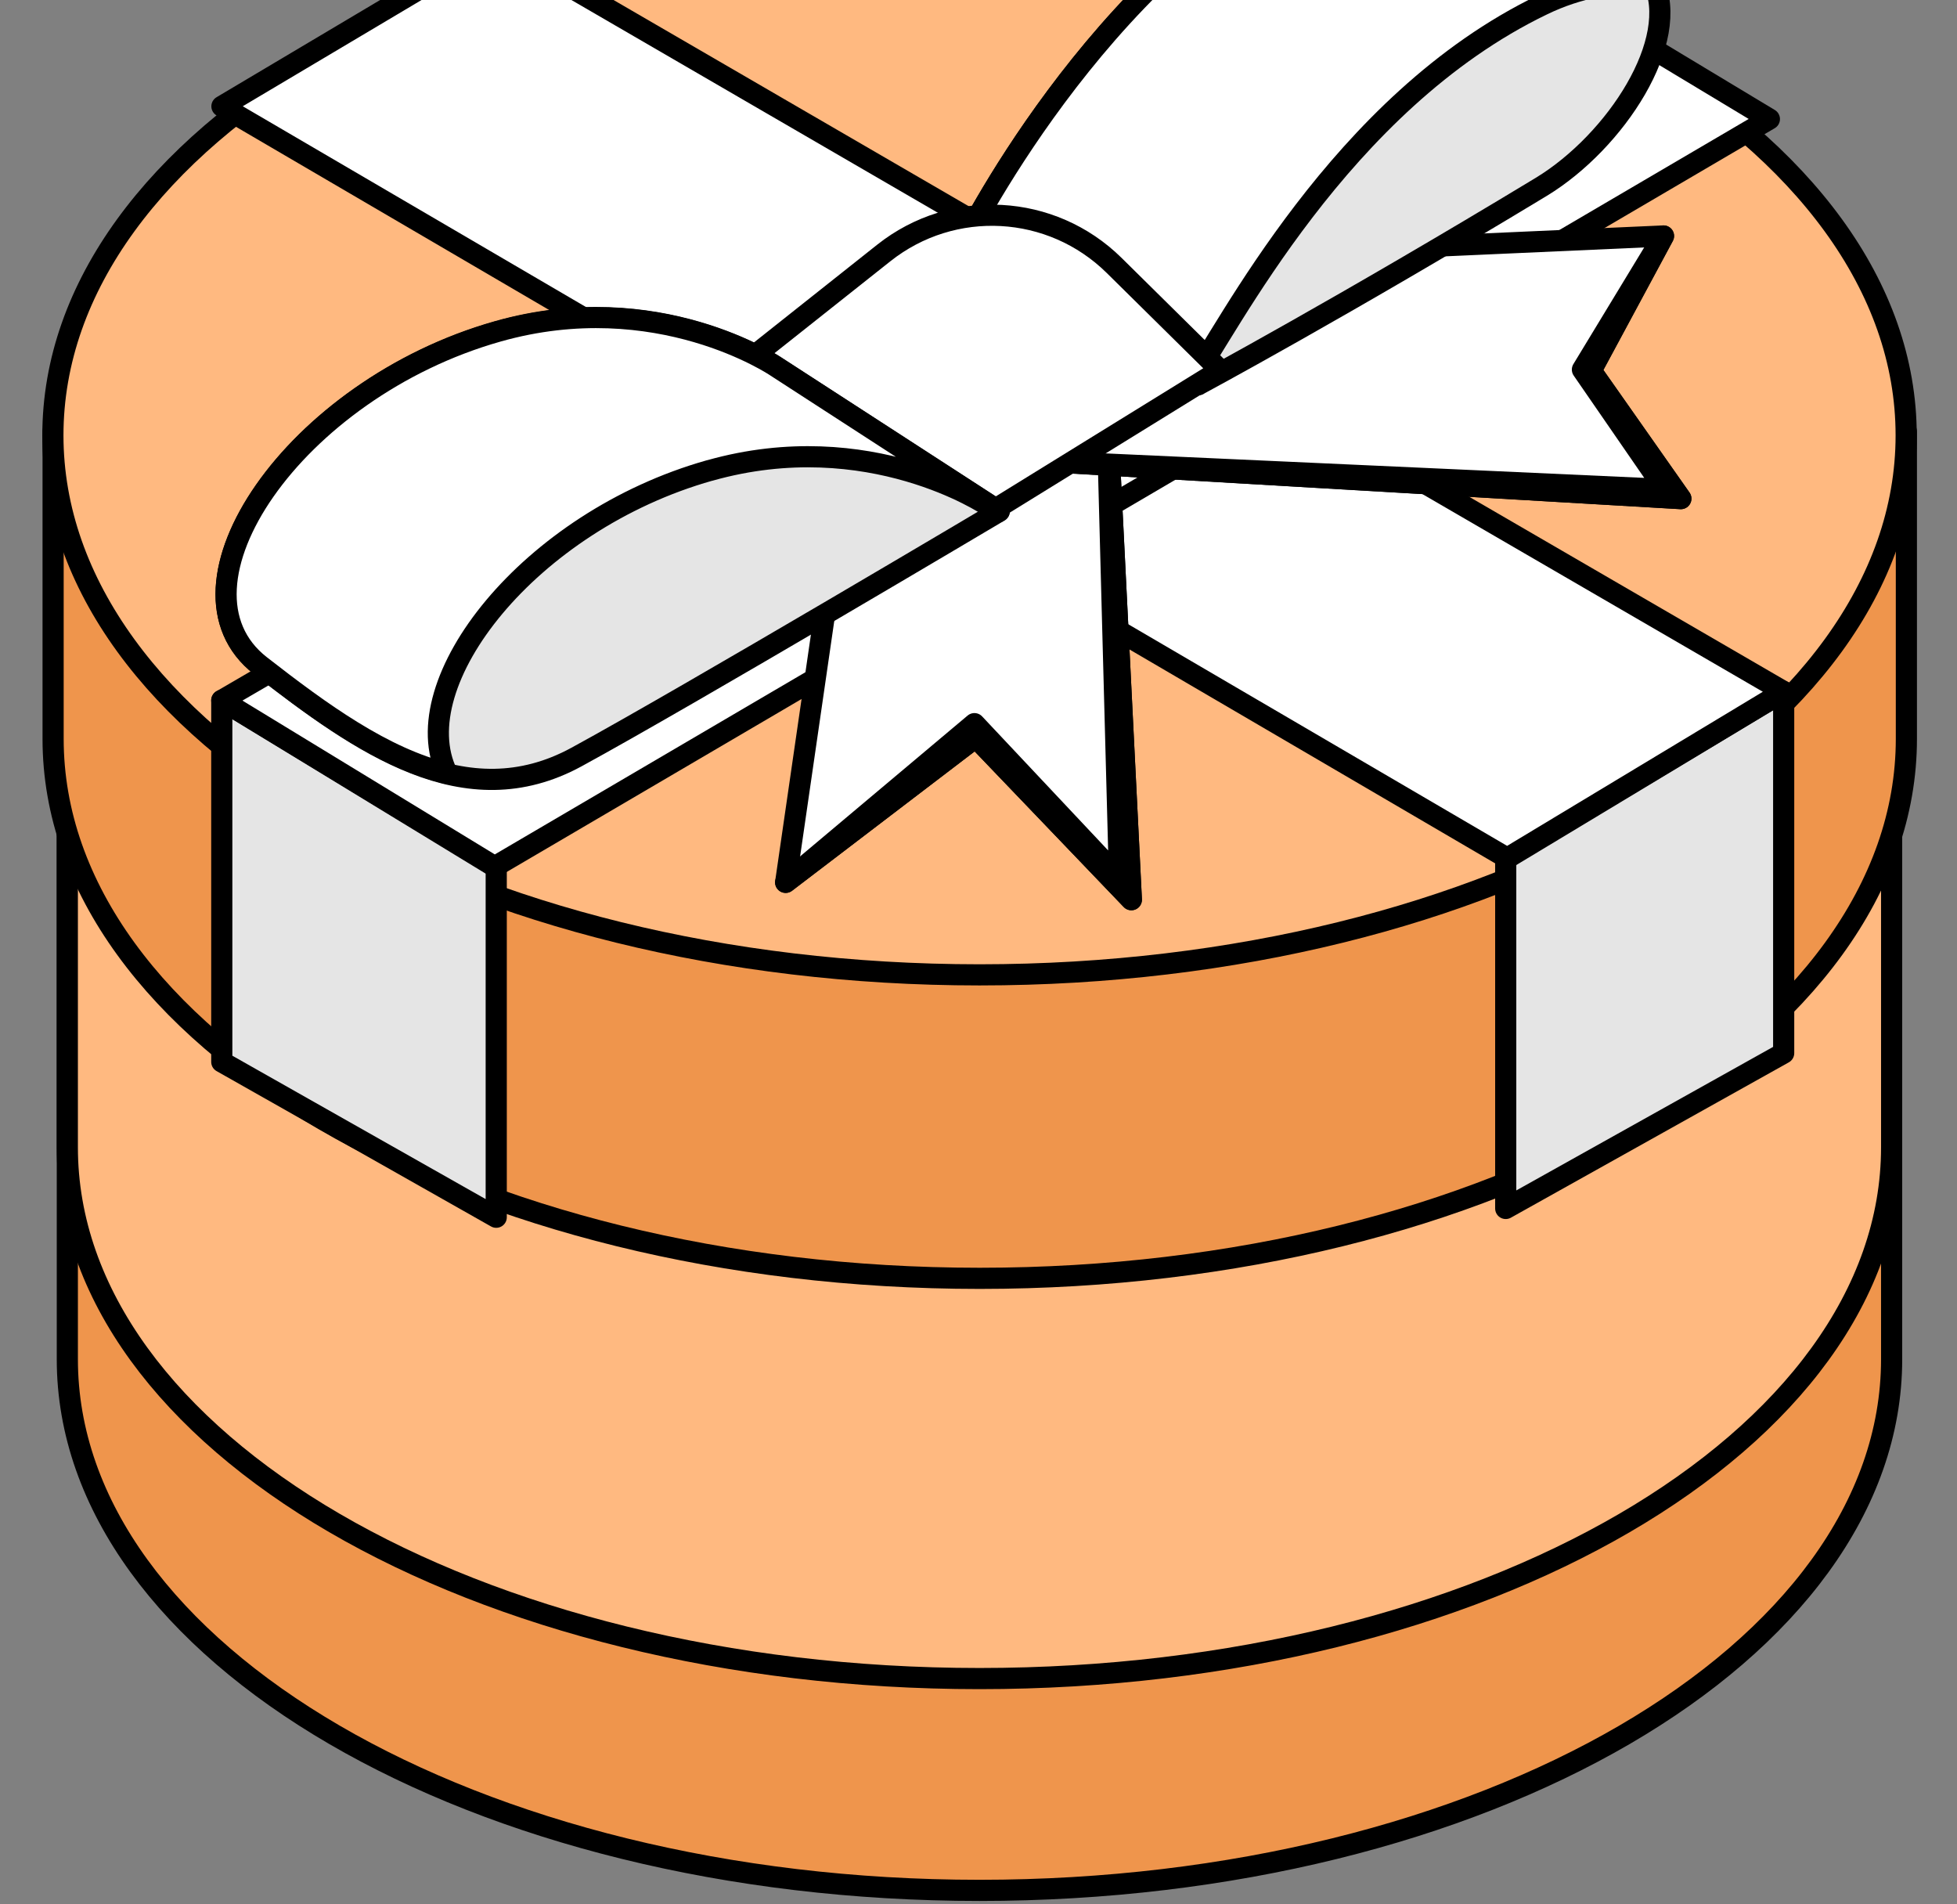 <?xml version="1.0" encoding="UTF-8"?> <svg xmlns="http://www.w3.org/2000/svg" width="37" height="36" viewBox="0 0 37 36" fill="none"><rect x="0" y="0" width="37" height="36" fill="#808080" stroke="none"/><path d="M35.764 11.146H1.273V25.695C1.273 31.241 8.992 35.736 18.519 35.736C28.045 35.736 35.764 31.241 35.764 25.695V11.146Z" fill="#EF954C" stroke="black" stroke-width="0.4" stroke-linejoin="round"></path><path d="M35.764 7.141H1.273V21.69C1.273 27.236 8.992 31.732 18.519 31.732C28.045 31.732 35.764 27.236 35.764 21.69V7.141Z" fill="#FFB980" stroke="black" stroke-width="0.4" stroke-linejoin="round"></path><path d="M18.519 21.258C28.043 21.258 35.764 16.762 35.764 11.217C35.764 5.671 28.043 1.175 18.519 1.175C8.994 1.175 1.273 5.671 1.273 11.217C1.273 16.762 8.994 21.258 18.519 21.258Z" fill="#EF954C" stroke="black" stroke-width="0.4" stroke-linejoin="round"></path><g style="mix-blend-mode:color-dodge"><path d="M18.519 21.217C9.096 21.217 1.448 16.817 1.282 11.354C1.282 11.412 1.273 11.475 1.273 11.533C1.273 17.079 8.992 21.574 18.519 21.574C28.045 21.574 35.764 17.079 35.764 11.533C35.764 11.475 35.76 11.412 35.756 11.354C35.59 16.817 27.941 21.217 18.519 21.217Z" fill="#EF954C"></path><path d="M18.519 21.217C9.096 21.217 1.448 16.817 1.282 11.354C1.282 11.412 1.273 11.475 1.273 11.533C1.273 17.079 8.992 21.574 18.519 21.574C28.045 21.574 35.764 17.079 35.764 11.533C35.764 11.475 35.76 11.412 35.756 11.354C35.59 16.817 27.941 21.217 18.519 21.217Z" stroke="black" stroke-width="0.4" stroke-linejoin="round"></path></g><path d="M36.039 8.159H1.004V13.967C1.004 19.601 8.848 24.166 18.523 24.166C28.199 24.166 36.043 19.601 36.043 13.967V8.159H36.039Z" fill="#EF954C" stroke="black" stroke-width="0.4" stroke-linejoin="round"></path><path d="M18.519 18.429C28.195 18.429 36.039 13.862 36.039 8.23C36.039 2.597 28.195 -1.97 18.519 -1.97C8.844 -1.97 1 2.597 1 8.23C1 13.862 8.844 18.429 18.519 18.429Z" fill="#FFB980" stroke="black" stroke-width="0.4" stroke-linejoin="round"></path><path d="M28.468 16.223V22.845L33.723 19.908V13.074L28.468 16.223Z" fill="#E5E5E5" stroke="black" stroke-width="0.4" stroke-linejoin="round"></path><path d="M4.196 2.01L28.496 16.223L33.722 13.074L9.369 -1.064L4.196 2.01Z" fill="white" stroke="black" stroke-width="0.4" stroke-linejoin="round"></path><path d="M9.382 16.385V23.011L4.193 20.074V13.24L9.382 16.385Z" fill="#E5E5E5" stroke="black" stroke-width="0.4" stroke-linejoin="round"></path><path d="M33.453 2.251L9.353 16.385L4.193 13.24L28.348 -0.823L33.453 2.251Z" fill="white" stroke="black" stroke-width="0.4" stroke-linejoin="round"></path><path d="M15.897 9.492L14.854 16.68L18.448 13.938L21.39 17.008L20.928 7.727L15.897 9.492Z" fill="white" stroke="black" stroke-width="0.4" stroke-linejoin="round"></path><g style="mix-blend-mode:color-dodge"><path d="M18.423 13.68L14.854 16.68L18.448 13.938L21.39 17.008L20.928 7.727L21.165 16.596L18.423 13.68Z" fill="#EF954C"></path><path d="M18.423 13.68L14.854 16.68L18.448 13.938L21.39 17.008L20.928 7.727L21.165 16.596L18.423 13.68Z" stroke="black" stroke-width="0.4" stroke-linejoin="round"></path></g><path d="M19.49 8.707L31.779 9.426L30.08 7.008L31.451 4.461L19.752 4.985L19.49 8.707Z" fill="white" stroke="black" stroke-width="0.4" stroke-linejoin="round"></path><g style="mix-blend-mode:color-dodge"><path d="M19.49 8.707L31.779 9.426L30.08 7.008L31.451 4.461L29.918 6.987L31.48 9.252L19.49 8.707Z" fill="#EF954C"></path><path d="M19.49 8.707L31.779 9.426L30.08 7.008L31.451 4.461L29.918 6.987L31.48 9.252L19.49 8.707Z" stroke="black" stroke-width="0.4" stroke-linejoin="round"></path></g><path d="M22.657 7.274L18.174 4.69C18.174 4.69 20.725 -0.545 24.925 -2.568C27.442 -3.781 30.346 -2.244 31.252 -0.366C31.796 0.76 30.55 2.675 29.142 3.531C25.382 5.807 22.661 7.27 22.661 7.27L22.657 7.274Z" fill="#E5E5E5" stroke="black" stroke-width="0.4" stroke-linejoin="round"></path><path d="M29.164 0.091C29.849 -0.242 30.564 -0.362 31.262 -0.333C30.373 -2.223 27.452 -3.785 24.922 -2.564C20.722 -0.545 18.171 4.694 18.171 4.694L22.521 7.199C23.198 6.268 25.325 1.939 29.164 0.091Z" fill="white" stroke="black" stroke-width="0.4" stroke-linejoin="round"></path><path d="M23.072 7L21.065 5.018C19.881 3.85 18.016 3.747 16.711 4.781L14.285 6.705L18.211 9.999L23.068 7H23.072Z" fill="white" stroke="black" stroke-width="0.4" stroke-linejoin="round"></path><path d="M14.671 6.933C14.671 6.933 12.431 5.413 9.411 6.269C5.56 7.357 3.013 11.1 4.924 12.588C6.835 14.075 8.8 15.454 10.898 14.312C12.996 13.169 18.892 9.667 18.892 9.667L14.671 6.933Z" fill="#E5E5E5" stroke="black" stroke-width="0.4" stroke-linejoin="round"></path><path d="M13.42 8.894C16.436 8.042 18.68 9.559 18.68 9.559L18.867 9.679L18.892 9.663L14.671 6.929C14.671 6.929 12.431 5.408 9.411 6.264C5.56 7.353 3.013 11.096 4.924 12.583C6.075 13.48 7.251 14.332 8.455 14.623C7.62 12.907 10.005 9.858 13.416 8.894H13.42Z" fill="white" stroke="black" stroke-width="0.4" stroke-linejoin="round"></path></svg> 